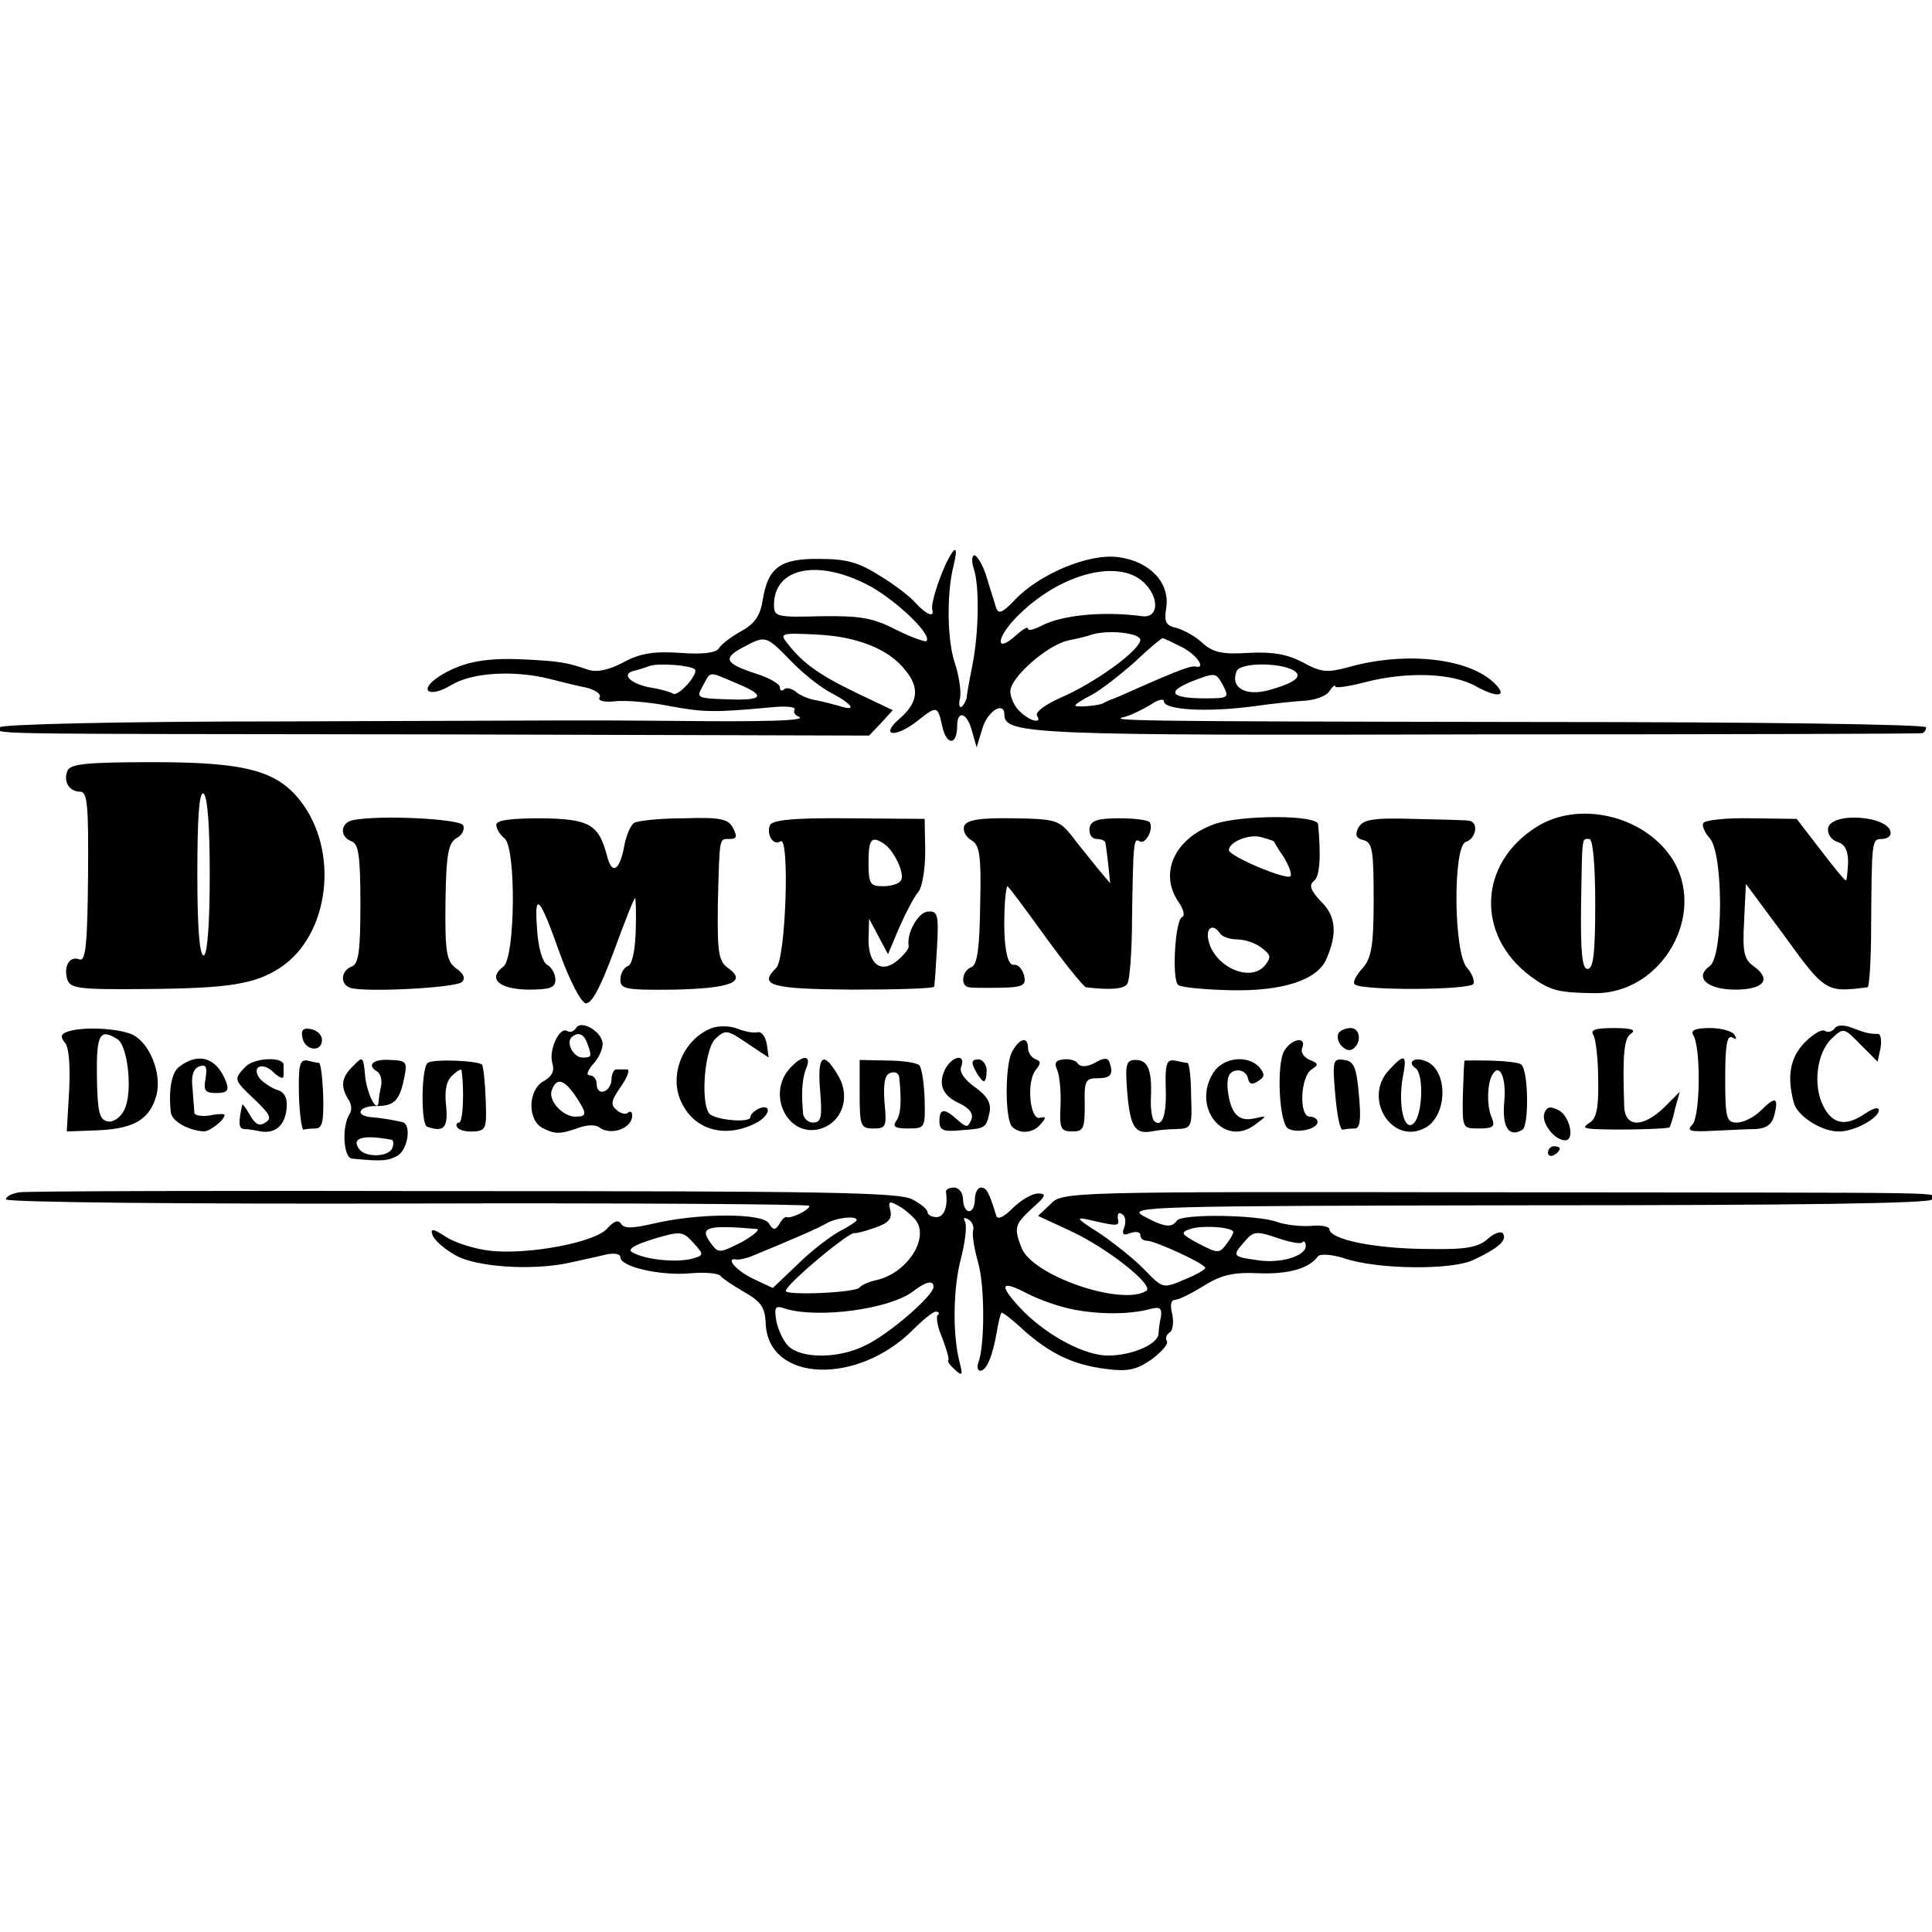 <?xml version="1.0" standalone="no"?>
<!DOCTYPE svg PUBLIC "-//W3C//DTD SVG 20010904//EN"
 "http://www.w3.org/TR/2001/REC-SVG-20010904/DTD/svg10.dtd">
<svg version="1.0" xmlns="http://www.w3.org/2000/svg"
 width="327pt" height="327pt" viewBox="0 0 327 327"
 preserveAspectRatio="xMidYMid meet">
<g transform="translate(0,327) scale(0.1,-0.1)"
fill="#000000" stroke="none">
<path d="M1602 2318 c-14 -30 -27 -71 -24 -80 4 -14 -10 -8 -27 10 -9 11 -36
32 -61 47 -36 23 -57 29 -102 29 -67 1 -88 -14 -97 -69 -4 -27 -14 -41 -36
-53 -16 -9 -34 -22 -38 -29 -5 -8 -27 -11 -66 -8 -45 3 -68 -1 -96 -16 -24
-13 -44 -17 -58 -13 -38 13 -50 15 -112 18 -66 3 -104 -5 -142 -29 -36 -24
-17 -37 20 -15 35 22 107 26 167 11 19 -5 48 -12 63 -15 15 -4 25 -11 22 -16
-4 -6 7 -9 25 -7 17 2 58 -1 93 -8 59 -11 77 -11 174 -2 23 2 40 1 38 -4 -3
-4 1 -10 7 -12 16 -7 -58 -9 -227 -7 -158 1 -71 1 -642 -1 -280 0 -483 -5
-483 -10 0 -12 -69 -11 748 -12 l723 -2 20 21 20 22 -63 30 c-62 30 -90 50
-116 84 -13 16 -9 17 50 14 67 -3 122 -24 150 -60 25 -30 22 -55 -9 -82 -35
-30 -8 -34 30 -4 33 26 34 26 42 -10 7 -32 25 -32 25 1 0 28 17 23 25 -8 l8
-28 10 33 c9 29 37 46 37 22 0 -33 53 -35 801 -33 409 0 747 1 752 2 4 1 7 5
7 10 0 5 -284 9 -657 9 -709 1 -729 2 -698 9 10 3 29 12 42 20 13 9 23 11 23
6 0 -15 75 -19 155 -8 28 4 65 8 83 9 18 1 37 8 42 16 5 8 10 12 10 8 0 -3 22
0 49 7 73 19 150 16 190 -7 36 -20 54 -17 30 6 -43 42 -150 54 -246 27 -37
-10 -47 -9 -78 8 -27 14 -51 18 -92 16 -44 -3 -60 1 -77 16 -11 11 -31 22 -44
26 -19 4 -22 10 -18 35 6 42 -28 78 -81 85 -50 7 -135 -29 -176 -73 -20 -21
-27 -24 -31 -13 -2 8 -10 31 -16 52 -6 20 -16 37 -21 37 -4 0 -5 -10 -1 -22
10 -29 9 -110 -3 -168 -5 -25 -9 -48 -9 -52 -1 -3 -4 -10 -8 -14 -4 -3 -6 3
-3 15 2 12 -2 38 -9 59 -13 38 -14 118 -2 165 8 33 3 35 -12 5z m-126 -42 c45
-26 102 -81 92 -91 -2 -2 -25 6 -51 19 -39 20 -60 24 -127 23 -75 -2 -80 -1
-80 19 0 65 78 79 166 30z m464 4 c23 -26 19 -56 -6 -53 -68 9 -138 2 -173
-17 -12 -6 -21 -8 -21 -4 0 4 -9 -1 -20 -11 -35 -32 -35 -6 0 30 74 76 179
102 220 55z m-10 -93 c0 -17 -75 -72 -135 -98 -25 -11 -43 -24 -40 -30 10 -15
-12 -10 -29 7 -9 8 -16 24 -16 34 0 23 62 78 98 86 15 3 32 7 37 9 28 10 85 4
85 -8z m-591 -36 c21 -22 52 -46 70 -55 34 -18 42 -31 12 -21 -11 3 -29 8 -41
10 -12 2 -28 9 -34 15 -7 5 -16 7 -19 3 -4 -3 -7 -2 -7 4 0 5 -18 16 -41 23
-52 17 -56 26 -22 44 39 21 39 21 82 -23z m661 24 c27 -14 42 -38 23 -33 -8 1
-28 -6 -98 -37 -22 -10 -43 -19 -47 -20 -5 -2 -9 -4 -10 -5 -5 -4 -48 -8 -48
-4 0 2 12 10 28 18 15 8 47 33 72 55 24 23 46 41 48 41 1 0 16 -7 32 -15z
m-824 -38 c7 -7 -28 -47 -37 -41 -5 3 -22 8 -37 10 -33 6 -51 22 -31 28 8 2
21 6 29 9 16 5 69 1 76 -6z m1014 -2 c16 -10 1 -21 -42 -33 -40 -11 -66 4 -55
32 6 15 74 15 97 1z m-947 -20 c52 -21 51 -30 -1 -29 -65 2 -64 2 -52 24 13
24 9 24 53 5z m827 -5 c11 -21 9 -22 -30 -22 -59 0 -67 11 -22 29 39 15 40 15
52 -7z"/>
<path d="M114 1965 c-7 -18 3 -35 22 -35 12 0 14 -24 13 -144 -1 -113 -4 -143
-14 -140 -17 7 -28 -11 -21 -34 5 -15 20 -17 129 -16 144 1 188 8 231 36 84
55 101 198 34 283 -40 51 -94 65 -249 65 -113 0 -141 -3 -145 -15z m241 -175
c0 -84 -4 -135 -10 -137 -7 -2 -11 44 -11 137 0 95 3 139 10 137 7 -2 11 -52
11 -137z"/>
<path d="M2600 1870 c-98 -62 -102 -183 -10 -252 34 -25 47 -28 108 -29 116
-2 194 137 130 231 -49 71 -158 95 -228 50z m100 -130 c0 -82 -3 -110 -13
-110 -9 0 -12 27 -11 108 2 120 1 112 14 112 6 0 10 -43 10 -110z"/>
<path d="M598 1882 c-22 -4 -24 -28 -3 -36 12 -4 15 -26 15 -106 0 -80 -3
-102 -15 -106 -18 -7 -20 -30 -2 -36 25 -8 179 0 189 10 6 6 3 14 -10 23 -16
12 -19 26 -18 112 1 81 5 100 18 108 10 5 15 15 12 22 -4 11 -140 18 -186 9z"/>
<path d="M840 1874 c0 -6 6 -17 14 -23 20 -17 18 -202 -2 -217 -27 -20 -8 -38
41 -39 38 0 47 3 47 17 0 9 -6 21 -14 25 -8 5 -15 29 -17 60 -5 66 4 57 39
-42 16 -44 35 -81 43 -83 10 -2 25 26 48 88 18 49 34 90 36 90 1 0 2 -25 1
-55 -1 -34 -6 -57 -13 -60 -7 -2 -13 -13 -13 -23 0 -16 9 -18 90 -17 96 2 125
13 93 36 -17 12 -19 26 -18 109 3 116 2 110 20 110 12 0 13 4 6 18 -8 16 -21
19 -83 17 -41 0 -79 -4 -85 -8 -6 -4 -14 -23 -17 -42 -8 -40 -21 -46 -29 -12
-14 52 -30 61 -111 62 -51 0 -76 -3 -76 -11z"/>
<path d="M1303 1873 c-6 -16 6 -35 18 -27 16 10 9 -197 -7 -214 -31 -30 -10
-36 129 -37 75 0 138 2 138 5 1 3 3 33 5 67 3 55 1 62 -16 60 -16 -1 -36 -37
-32 -58 1 -4 -7 -14 -17 -23 -28 -25 -51 -10 -51 33 l1 36 16 -30 16 -30 19
45 c11 25 25 52 32 60 7 8 12 39 12 70 l-1 54 -129 1 c-93 1 -130 -3 -133 -12z
m193 -31 c17 -11 36 -51 29 -62 -3 -6 -17 -10 -31 -10 -21 0 -24 4 -24 40 0
40 5 46 26 32z"/>
<path d="M1632 1872 c-3 -8 3 -19 12 -24 14 -8 17 -25 15 -109 -1 -75 -5 -102
-15 -106 -16 -6 -19 -32 -4 -34 6 -1 19 -1 30 -1 62 0 68 2 63 22 -3 10 -10
18 -17 17 -13 -2 -19 42 -15 108 1 14 3 25 4 25 2 0 30 -38 64 -85 34 -47 65
-85 69 -86 42 -5 65 -3 70 6 4 5 8 55 8 110 2 134 3 137 13 131 10 -6 24 21
17 32 -2 4 -25 7 -52 7 -37 0 -48 -4 -50 -17 -1 -10 4 -18 12 -18 8 0 15 -3
15 -7 1 -5 3 -21 5 -38 l3 -30 -21 25 c-11 14 -31 38 -43 54 -22 28 -28 30
-100 31 -58 1 -79 -3 -83 -13z"/>
<path d="M2055 1875 c-67 -24 -94 -83 -60 -132 8 -12 11 -23 6 -25 -12 -4 -18
-105 -7 -115 4 -4 44 -8 89 -9 87 -2 147 17 162 53 19 43 16 73 -9 97 -18 19
-21 28 -12 35 10 8 12 41 7 96 -2 16 -131 16 -176 0z m101 -29 c0 0 7 -13 17
-27 9 -15 14 -29 11 -32 -7 -7 -104 34 -104 44 0 14 34 28 55 22 11 -3 20 -6
21 -7z m-91 -156 c3 -5 16 -10 29 -10 12 0 31 -6 41 -14 16 -12 17 -16 6 -30
-25 -30 -87 -2 -96 44 -4 21 9 27 20 10z"/>
<path d="M2299 1869 c-6 -12 -4 -18 9 -21 15 -4 17 -18 17 -101 0 -79 -4 -99
-19 -116 -11 -12 -17 -24 -13 -27 10 -11 197 -10 201 1 2 6 -3 18 -11 27 -23
25 -24 206 -2 213 18 6 22 34 5 36 -6 1 -48 2 -94 3 -69 2 -85 -1 -93 -15z"/>
<path d="M2883 1877 c-3 -4 2 -16 11 -26 23 -26 23 -199 0 -216 -27 -19 -5
-40 43 -40 48 0 62 17 32 39 -17 12 -20 23 -17 77 l3 63 66 -89 c68 -94 70
-95 140 -86 3 1 6 47 6 104 1 144 1 147 18 147 8 0 15 4 15 10 0 29 -101 37
-106 8 -1 -10 6 -20 16 -23 13 -4 18 -15 18 -35 -1 -17 -2 -30 -4 -30 -2 0
-21 23 -43 52 l-40 52 -76 1 c-42 1 -79 -3 -82 -8z"/>
<path d="M975 1530 c-4 -6 -10 -8 -15 -5 -13 8 -32 -33 -25 -55 4 -13 -1 -22
-15 -30 -26 -14 -28 -65 -2 -79 21 -11 30 -11 61 0 13 5 29 6 35 1 20 -15 56
-2 56 20 0 6 -3 8 -7 5 -3 -4 -12 -2 -19 4 -11 9 -10 16 7 40 11 16 16 29 10
29 -6 0 -14 0 -18 0 -4 0 -8 -8 -8 -17 0 -9 -6 -18 -12 -20 -7 -3 -13 2 -13
11 0 9 -5 16 -12 16 -6 0 -4 7 5 18 10 10 17 26 17 35 0 20 -36 42 -45 27z
m19 -26 c8 -22 8 -24 -8 -24 -15 0 -28 24 -19 34 11 10 21 7 27 -10z m-20 -89
c20 -30 20 -35 0 -35 -22 0 -47 28 -40 45 8 22 21 18 40 -10z"/>
<path d="M1205 1530 c-50 -19 -75 -83 -50 -129 23 -45 75 -58 126 -31 22 12
26 32 4 24 -8 -4 -15 -10 -15 -15 0 -9 -50 -6 -67 4 -18 11 -12 110 8 129 17
16 20 15 54 -8 l36 -24 -3 22 c-2 13 -9 22 -15 21 -7 -2 -23 1 -35 6 -13 5
-32 5 -43 1z"/>
<path d="M3105 1529 c-4 -5 -11 -7 -16 -4 -5 4 -20 -5 -34 -19 -25 -25 -31
-58 -19 -102 6 -24 50 -51 79 -49 26 1 65 23 65 36 0 6 -10 3 -22 -5 -33 -23
-56 -20 -72 12 -18 35 -11 90 14 114 20 19 21 19 49 -10 l29 -29 5 24 c2 12 0
23 -4 23 -15 0 -23 2 -46 11 -13 5 -25 4 -28 -2z"/>
<path d="M112 1523 c-9 -4 -10 -8 -2 -18 7 -8 9 -40 7 -82 l-4 -68 55 2 c60 3
86 19 97 60 9 37 -12 88 -41 102 -25 11 -88 14 -112 4z m87 -12 c18 -12 26
-93 11 -120 -6 -13 -19 -21 -28 -19 -14 3 -17 16 -18 76 -1 72 5 82 35 63z"/>
<path d="M512 1513 c4 -21 33 -25 33 -3 0 8 -8 16 -18 18 -14 3 -18 -1 -15
-15z"/>
<path d="M2266 1522 c-8 -13 11 -35 23 -28 16 10 14 36 -3 36 -8 0 -17 -4 -20
-8z"/>
<path d="M2697 1518 c4 -7 8 -41 8 -76 1 -47 -3 -65 -14 -72 -13 -8 -11 -10 9
-11 37 -2 123 0 126 3 1 2 6 16 9 31 l8 29 -26 -26 c-36 -35 -67 -35 -68 2 -3
91 0 115 12 123 9 6 -1 9 -29 9 -32 0 -41 -3 -35 -12z"/>
<path d="M2866 1518 c13 -21 12 -139 -2 -152 -10 -10 -3 -12 34 -10 26 1 59 3
73 3 19 1 28 8 32 23 8 31 2 33 -22 9 -12 -12 -30 -21 -41 -21 -18 0 -20 7
-20 76 0 54 3 73 12 68 7 -4 8 -3 4 4 -4 7 -23 12 -42 12 -25 0 -33 -4 -28
-12z"/>
<path d="M1712 1488 c-11 -25 -11 -112 1 -125 13 -13 36 -11 48 4 10 11 10 14
-1 11 -17 -4 -23 61 -7 81 9 11 9 15 0 18 -7 3 -13 11 -13 19 0 21 -15 17 -28
-8z"/>
<path d="M2174 1492 c-14 -22 -9 -123 6 -132 15 -9 50 -1 50 11 0 5 -6 9 -13
9 -19 0 -16 68 3 80 12 8 12 10 -3 16 -10 4 -16 13 -13 20 8 20 -17 17 -30 -4z"/>
<path d="M304 1465 c-13 -9 -19 -37 -15 -77 1 -15 28 -31 56 -33 10 0 35 19
35 28 0 2 -11 2 -25 -1 -14 -2 -25 0 -26 4 0 5 -2 23 -3 41 -3 21 1 34 11 38
12 4 14 -1 11 -20 -4 -21 -1 -25 18 -25 18 0 22 4 17 18 -15 41 -46 52 -79 27z"/>
<path d="M416 1465 c-21 -22 -21 -22 16 -57 25 -24 29 -31 17 -38 -10 -7 -17
-3 -26 13 -7 12 -13 20 -13 17 -7 -31 -6 -40 3 -41 7 0 19 -2 28 -4 25 -4 41
10 44 38 2 18 -3 28 -15 32 -10 3 -23 12 -30 19 -16 21 5 30 24 10 9 -8 16
-11 16 -5 0 6 0 14 0 18 1 15 -49 13 -64 -2z"/>
<path d="M506 1416 c1 -33 5 -60 8 -58 3 1 13 2 20 2 12 0 14 13 13 55 -1 30
-4 55 -7 56 -3 0 -12 2 -20 4 -13 2 -15 -8 -14 -59z"/>
<path d="M598 1466 c-20 -19 -22 -34 -9 -56 6 -8 7 -19 3 -25 -14 -21 -11 -75
4 -76 50 -5 61 -4 77 5 18 11 24 55 7 57 -5 1 -14 3 -20 4 -5 1 -19 3 -30 4
-30 2 -24 19 6 19 31 0 40 8 48 47 6 28 4 30 -24 31 -29 2 -40 -9 -21 -20 5
-4 8 -14 6 -24 -2 -9 -4 -21 -4 -26 -2 -23 -20 12 -23 43 -3 33 -4 34 -20 17z
m64 -125 c4 0 5 -7 2 -14 -5 -15 -45 -17 -56 -2 -14 19 6 25 54 16z"/>
<path d="M724 1471 c-11 -7 -12 -105 -1 -108 28 -10 36 -2 32 36 -3 26 1 43
11 51 7 7 14 11 15 9 5 -30 3 -89 -4 -89 -4 0 -6 -4 -3 -8 3 -5 15 -8 28 -7
21 1 22 6 20 55 -1 29 -4 55 -6 58 -8 7 -83 10 -92 3z"/>
<path d="M1337 1462 c-40 -44 -4 -117 50 -103 37 10 53 52 33 88 -26 46 -37
38 -32 -22 4 -46 2 -55 -12 -55 -9 0 -17 8 -17 18 -3 36 -1 58 6 75 9 22 -7
22 -28 -1z"/>
<path d="M1455 1418 c0 -54 2 -58 23 -58 22 0 23 3 19 45 -2 30 0 46 10 49 7
3 14 0 15 -7 4 -40 3 -63 -5 -74 -7 -10 -2 -13 20 -13 29 0 29 1 28 50 -1 27
-5 53 -9 57 -4 4 -28 8 -54 8 l-47 1 0 -58z"/>
<path d="M1600 1461 c-13 -26 -5 -46 25 -59 16 -8 23 -17 19 -27 -6 -14 -8
-14 -24 0 -22 20 -30 19 -30 -3 0 -15 7 -18 36 -15 42 3 43 3 49 31 3 15 -5
28 -25 42 -18 13 -27 26 -23 35 8 22 -15 18 -27 -4z"/>
<path d="M1651 1458 c5 -10 12 -18 14 -18 3 0 5 8 5 18 0 10 -7 19 -14 19 -11
0 -13 -5 -5 -19z"/>
<path d="M1789 1460 c4 -8 7 -35 6 -60 -2 -40 0 -45 20 -45 19 0 21 5 21 45
-1 40 1 45 21 45 23 0 28 6 21 27 -3 8 -10 8 -25 -1 -13 -7 -24 -7 -28 -2 -3
6 -14 9 -24 8 -14 -1 -17 -6 -12 -17z"/>
<path d="M1908 1420 c5 -57 13 -70 41 -65 9 2 28 4 42 4 26 1 27 3 25 56 0 30
-3 55 -6 56 -3 0 -12 2 -22 4 -13 2 -16 -5 -15 -45 2 -47 -6 -70 -20 -57 -3 4
-6 21 -5 39 2 47 -5 64 -26 64 -16 0 -18 -7 -14 -56z"/>
<path d="M2054 1455 c-38 -59 18 -129 71 -88 20 15 20 15 -2 10 -27 -6 -40 8
-45 48 -2 21 2 31 14 33 9 2 18 -4 20 -12 2 -11 7 -13 17 -6 12 7 12 12 3 23
-19 22 -61 18 -78 -8z"/>
<path d="M2260 1417 c3 -34 8 -61 13 -59 4 1 13 2 20 2 9 0 11 15 7 57 -4 46
-8 57 -25 59 -19 3 -20 -1 -15 -59z"/>
<path d="M2351 1459 c-45 -48 5 -128 61 -98 39 21 39 99 1 113 -19 8 -32 -2
-17 -12 14 -10 12 -78 -3 -93 -16 -16 -27 29 -19 76 8 41 4 43 -23 14z"/>
<path d="M2479 1475 c-1 0 -2 -26 -3 -57 -1 -58 -1 -58 27 -58 24 0 28 3 22
18 -9 19 -8 59 1 73 12 21 24 -5 20 -46 -4 -43 8 -61 31 -47 11 8 10 99 -2
110 -5 5 -43 8 -96 7z"/>
<path d="M2614 1386 c-6 -16 17 -46 35 -46 17 0 8 41 -11 51 -14 7 -20 6 -24
-5z"/>
<path d="M2620 1319 c0 -5 5 -7 10 -4 6 3 10 8 10 11 0 2 -4 4 -10 4 -5 0 -10
-5 -10 -11z"/>
<path d="M33 1252 c-13 -2 -23 -7 -23 -12 0 -5 305 -8 680 -7 374 1 680 -1
680 -4 0 -7 -31 -22 -39 -19 -2 1 -8 -4 -12 -12 -7 -11 -11 -10 -18 2 -12 17
-119 17 -195 -1 -35 -8 -50 -9 -55 0 -5 7 -12 4 -23 -8 -20 -24 -134 -45 -198
-38 -27 3 -61 14 -76 24 -21 14 -26 14 -22 3 2 -8 20 -24 38 -34 35 -21 133
-27 195 -13 17 4 42 9 58 13 16 4 27 2 27 -4 0 -16 68 -32 120 -27 24 2 47 0
50 -5 3 -4 21 -16 40 -27 28 -16 35 -26 36 -53 4 -100 156 -105 250 -10 16 16
33 30 38 30 5 0 7 -3 3 -6 -3 -4 0 -21 8 -39 7 -19 12 -35 10 -37 -2 -2 3 -9
11 -16 13 -12 14 -10 8 13 -12 47 -11 126 3 177 7 28 10 55 6 61 -3 6 -1 7 6
3 7 -4 10 -13 8 -19 -2 -7 2 -30 8 -52 12 -39 12 -142 1 -171 -3 -8 -1 -14 3
-14 11 0 21 25 28 65 3 17 6 31 8 33 1 2 18 -11 36 -28 46 -41 85 -60 141 -67
38 -5 52 -1 77 16 17 13 29 26 26 31 -3 5 -1 11 5 15 5 3 7 17 4 31 -4 15 -2
24 5 24 6 0 28 11 49 24 29 18 49 23 92 21 51 -2 86 8 101 29 4 4 24 3 45 -4
57 -19 183 -20 219 -2 42 20 56 33 49 44 -3 5 -15 1 -26 -9 -16 -14 -36 -18
-97 -17 -93 0 -171 16 -171 34 0 4 -15 7 -32 5 -18 -1 -44 2 -57 7 -33 12
-161 14 -169 2 -9 -13 -22 -11 -57 8 -28 16 9 17 653 18 448 0 682 3 682 10 0
13 84 11 -748 12 -716 1 -724 1 -744 -20 l-21 -20 54 -25 c63 -29 144 -93 129
-102 -42 -26 -193 26 -211 73 -13 34 -12 39 18 67 23 20 25 25 10 25 -10 0
-29 -11 -43 -25 -16 -16 -26 -20 -28 -12 -12 39 -16 47 -26 47 -5 0 -10 -9
-10 -20 0 -11 -4 -20 -10 -20 -5 0 -10 9 -10 20 0 11 -7 20 -15 20 -8 0 -14
-3 -14 -7 4 -25 -3 -43 -16 -43 -8 0 -15 4 -15 8 0 5 -12 15 -26 22 -20 12
-158 14 -757 14 -403 1 -742 0 -754 -2z m1516 -46 c25 -30 -12 -89 -63 -102
-15 -3 -28 -9 -31 -13 -5 -9 -125 -14 -125 -6 0 11 110 103 117 98 1 -1 17 3
34 9 23 8 29 15 26 29 -4 15 -2 17 12 9 10 -5 23 -16 30 -24z m354 -13 c-5
-12 -2 -15 10 -10 9 3 17 2 17 -3 0 -6 5 -10 11 -10 14 0 99 -39 99 -46 0 -3
-16 -12 -36 -20 -35 -15 -36 -15 -66 16 -16 17 -51 45 -76 62 -41 26 -43 29
-17 23 48 -11 50 -11 47 3 -1 8 2 11 7 7 6 -3 7 -13 4 -22z m-453 12 c0 -2
-13 -11 -29 -19 -16 -9 -48 -33 -71 -56 l-42 -40 -34 16 c-29 14 -48 37 -26
32 4 0 16 2 27 7 61 25 112 47 125 55 16 9 50 13 50 5z m-170 -15 c8 0 -3 -10
-24 -22 -38 -19 -40 -20 -53 -2 -20 27 -7 31 77 24z m807 -4 c2 -1 -3 -11 -10
-20 -13 -18 -15 -18 -48 -1 -30 16 -32 19 -14 25 17 6 65 4 72 -4z m-918 -47
c-27 -6 -77 -1 -98 11 -10 5 0 12 35 23 47 14 50 13 68 -7 18 -20 18 -21 -5
-27z m1035 28 c3 4 6 1 6 -6 0 -17 -43 -30 -81 -24 -43 6 -44 7 -23 31 15 18
20 19 55 7 20 -7 40 -11 43 -8z m-624 -75 c0 -15 -75 -80 -115 -99 -45 -23
-109 -23 -131 -1 -8 8 -17 27 -20 42 -4 24 -2 27 15 21 56 -17 176 -1 216 29
22 17 35 20 35 8z m235 -38 c44 -9 96 -9 130 0 18 5 22 2 20 -12 -2 -9 -4 -23
-4 -29 -1 -20 -53 -40 -93 -37 -42 4 -103 39 -142 81 -36 39 -32 47 12 24 21
-11 56 -23 77 -27z"/>
</g>
</svg>

